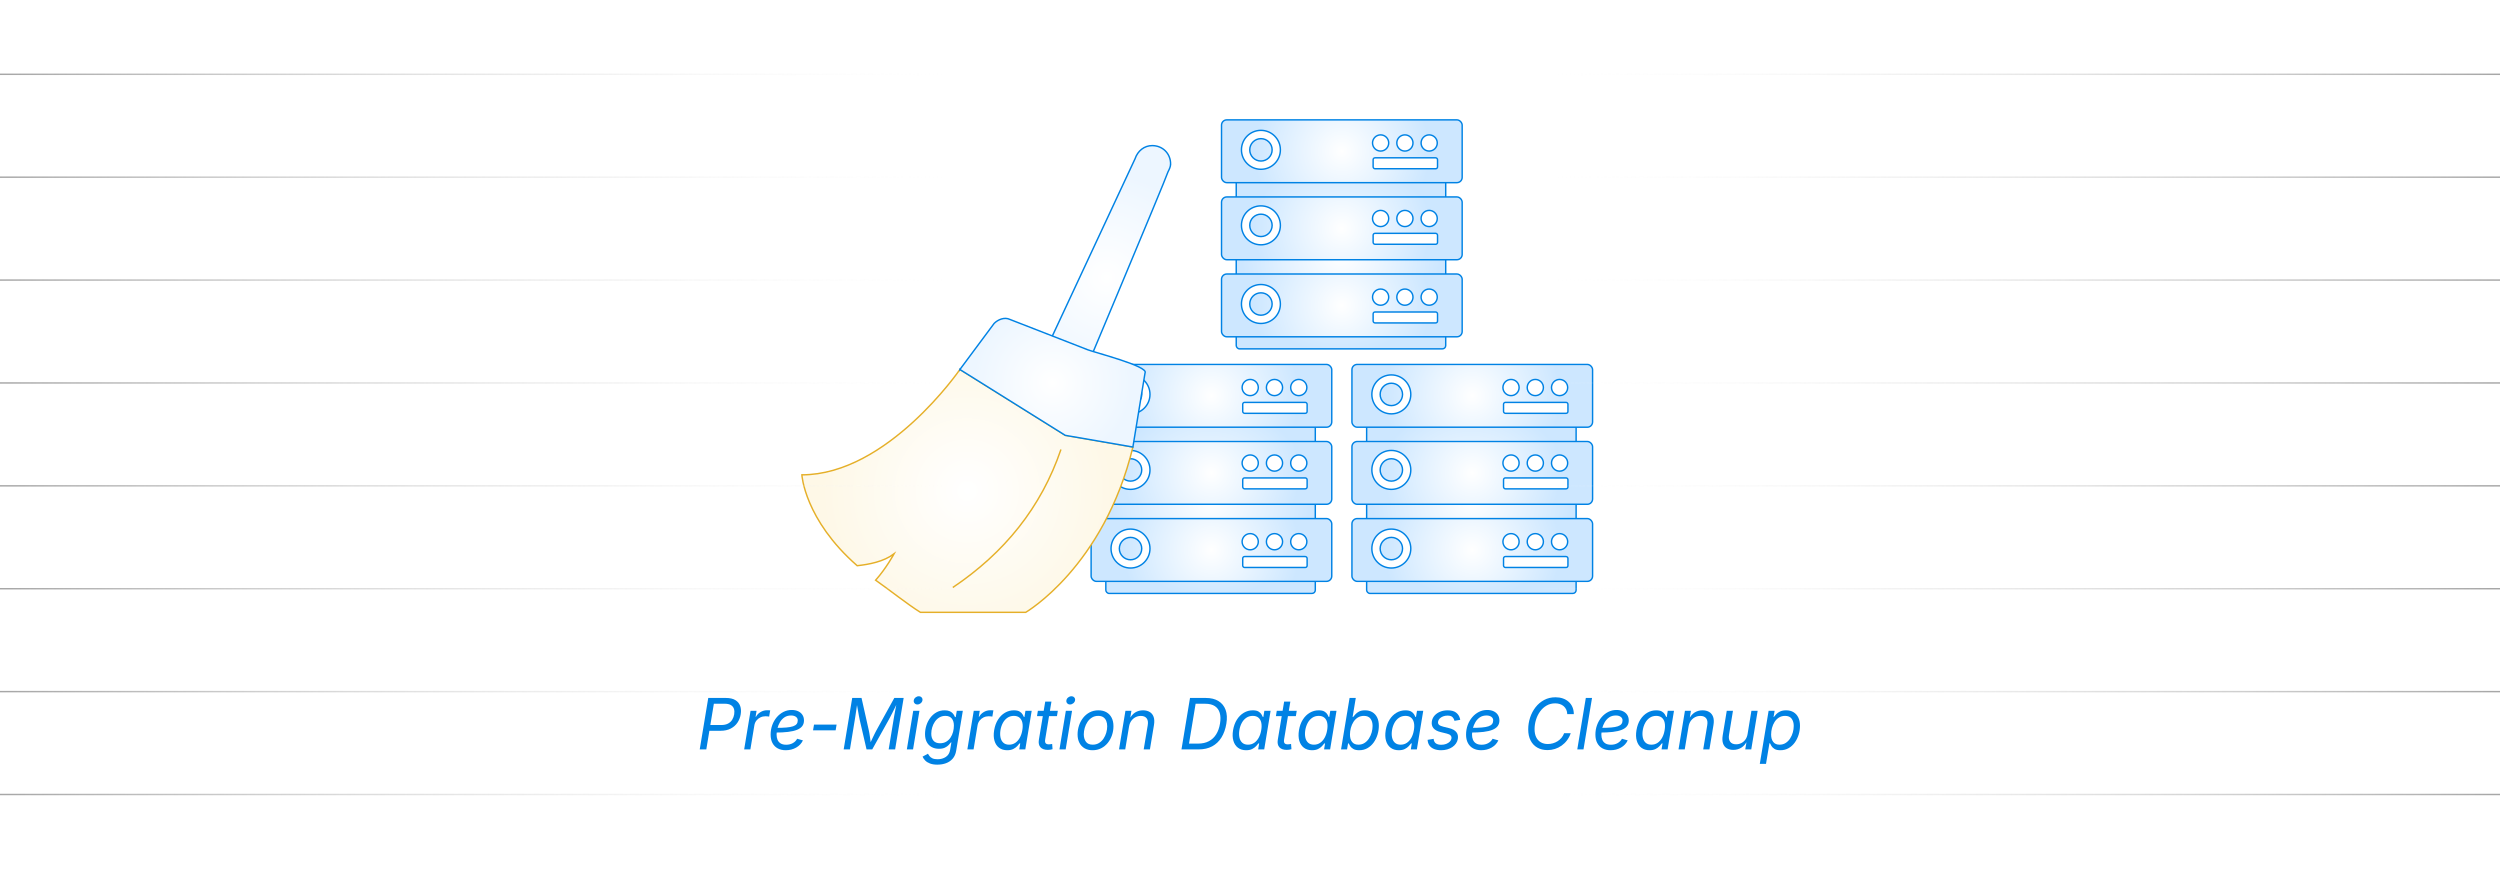 <?xml version="1.0" encoding="UTF-8"?><svg id="_06-Pre-Migration-Database-Cleanup" xmlns="http://www.w3.org/2000/svg" xmlns:xlink="http://www.w3.org/1999/xlink" viewBox="0 0 860 298.867"><defs><radialGradient id="radial-gradient" cx="416.434" cy="172.011" fx="416.434" fy="172.011" r="34.134" gradientUnits="userSpaceOnUse"><stop offset="0" stop-color="#fff"/><stop offset="1" stop-color="#cde7ff"/></radialGradient><radialGradient id="radial-gradient-2" cx="416.736" cy="136.164" fx="416.736" fy="136.164" r="30.248" xlink:href="#radial-gradient"/><radialGradient id="radial-gradient-3" cx="416.736" cy="162.677" fx="416.736" fy="162.677" r="30.248" xlink:href="#radial-gradient"/><radialGradient id="radial-gradient-4" cx="416.736" cy="189.19" fx="416.736" fy="189.19" r="30.248" xlink:href="#radial-gradient"/><radialGradient id="radial-gradient-5" cx="388.896" cy="135.67" fx="388.896" fy="135.67" r="6.698" gradientUnits="userSpaceOnUse"><stop offset="0" stop-color="#fff"/><stop offset="1" stop-color="#fff"/></radialGradient><radialGradient id="radial-gradient-6" cx="438.573" cy="140.302" fx="438.573" fy="140.302" r="7.945" xlink:href="#radial-gradient-5"/><radialGradient id="radial-gradient-7" cx="446.777" cy="133.313" fx="446.777" fy="133.313" r="2.784" xlink:href="#radial-gradient-5"/><radialGradient id="radial-gradient-8" cx="438.424" cy="133.313" fx="438.424" fy="133.313" r="2.784" xlink:href="#radial-gradient-5"/><radialGradient id="radial-gradient-9" cx="430.071" cy="133.313" fx="430.071" fy="133.313" r="2.784" xlink:href="#radial-gradient-5"/><radialGradient id="radial-gradient-10" cy="161.649" fy="161.649" xlink:href="#radial-gradient-5"/><radialGradient id="radial-gradient-11" cx="438.573" cy="166.281" fx="438.573" fy="166.281" r="7.945" xlink:href="#radial-gradient-5"/><radialGradient id="radial-gradient-12" cx="446.777" cy="159.293" fx="446.777" fy="159.293" r="2.784" xlink:href="#radial-gradient-5"/><radialGradient id="radial-gradient-13" cx="438.424" cy="159.293" fx="438.424" fy="159.293" r="2.784" xlink:href="#radial-gradient-5"/><radialGradient id="radial-gradient-14" cx="430.071" cy="159.293" fx="430.071" fy="159.293" r="2.784" xlink:href="#radial-gradient-5"/><radialGradient id="radial-gradient-15" cy="188.704" fy="188.704" r="6.698" xlink:href="#radial-gradient-5"/><radialGradient id="radial-gradient-16" cx="438.573" cy="193.336" fx="438.573" fy="193.336" r="7.945" xlink:href="#radial-gradient-5"/><radialGradient id="radial-gradient-17" cx="446.777" cy="186.348" fx="446.777" fy="186.348" r="2.784" xlink:href="#radial-gradient-5"/><radialGradient id="radial-gradient-18" cx="438.424" cy="186.348" fx="438.424" fy="186.348" r="2.784" xlink:href="#radial-gradient-5"/><radialGradient id="radial-gradient-19" cx="430.071" cy="186.348" fx="430.071" fy="186.348" r="2.784" xlink:href="#radial-gradient-5"/><radialGradient id="radial-gradient-20" cx="506.155" fx="506.155" r="34.134" xlink:href="#radial-gradient"/><radialGradient id="radial-gradient-21" cx="506.457" cy="136.164" fx="506.457" fy="136.164" r="30.248" xlink:href="#radial-gradient"/><radialGradient id="radial-gradient-22" cx="506.457" cy="162.677" fx="506.457" fy="162.677" r="30.248" xlink:href="#radial-gradient"/><radialGradient id="radial-gradient-23" cx="506.457" cy="189.19" fx="506.457" fy="189.19" r="30.248" xlink:href="#radial-gradient"/><radialGradient id="radial-gradient-24" cx="478.617" fx="478.617" r="6.698" xlink:href="#radial-gradient-5"/><radialGradient id="radial-gradient-25" cx="528.294" cy="140.302" fx="528.294" fy="140.302" r="7.945" xlink:href="#radial-gradient-5"/><radialGradient id="radial-gradient-26" cx="536.498" cy="133.313" fx="536.498" fy="133.313" r="2.784" xlink:href="#radial-gradient-5"/><radialGradient id="radial-gradient-27" cx="528.145" cy="133.313" fx="528.145" fy="133.313" r="2.784" xlink:href="#radial-gradient-5"/><radialGradient id="radial-gradient-28" cx="519.792" cy="133.313" fx="519.792" fy="133.313" r="2.784" xlink:href="#radial-gradient-5"/><radialGradient id="radial-gradient-29" cx="478.617" cy="161.649" fx="478.617" fy="161.649" r="6.698" xlink:href="#radial-gradient-5"/><radialGradient id="radial-gradient-30" cx="528.294" cy="166.281" fx="528.294" fy="166.281" r="7.945" xlink:href="#radial-gradient-5"/><radialGradient id="radial-gradient-31" cx="536.498" cy="159.293" fx="536.498" fy="159.293" r="2.784" xlink:href="#radial-gradient-5"/><radialGradient id="radial-gradient-32" cx="528.145" cy="159.293" fx="528.145" fy="159.293" r="2.784" xlink:href="#radial-gradient-5"/><radialGradient id="radial-gradient-33" cx="519.792" cy="159.293" fx="519.792" fy="159.293" r="2.784" xlink:href="#radial-gradient-5"/><radialGradient id="radial-gradient-34" cx="478.617" cy="188.704" fx="478.617" fy="188.704" r="6.698" xlink:href="#radial-gradient-5"/><radialGradient id="radial-gradient-35" cx="528.294" cy="193.336" fx="528.294" fy="193.336" r="7.945" xlink:href="#radial-gradient-5"/><radialGradient id="radial-gradient-36" cx="536.498" cy="186.348" fx="536.498" fy="186.348" r="2.784" xlink:href="#radial-gradient-5"/><radialGradient id="radial-gradient-37" cx="528.145" cy="186.348" fx="528.145" fy="186.348" r="2.784" xlink:href="#radial-gradient-5"/><radialGradient id="radial-gradient-38" cx="519.792" cy="186.348" fx="519.792" fy="186.348" r="2.784" xlink:href="#radial-gradient-5"/><radialGradient id="radial-gradient-39" cx="461.294" cy="87.881" fx="461.294" fy="87.881" r="34.134" xlink:href="#radial-gradient"/><radialGradient id="radial-gradient-40" cx="461.596" cy="52.033" fx="461.596" fy="52.033" r="30.248" xlink:href="#radial-gradient"/><radialGradient id="radial-gradient-41" cx="461.596" cy="78.546" fx="461.596" fy="78.546" r="30.248" xlink:href="#radial-gradient"/><radialGradient id="radial-gradient-42" cx="461.596" cy="105.059" fx="461.596" fy="105.059" r="30.248" xlink:href="#radial-gradient"/><radialGradient id="radial-gradient-43" cx="433.756" cy="51.539" fx="433.756" fy="51.539" r="6.698" xlink:href="#radial-gradient-5"/><radialGradient id="radial-gradient-44" cx="483.433" cy="56.171" fx="483.433" fy="56.171" r="7.945" xlink:href="#radial-gradient-5"/><radialGradient id="radial-gradient-45" cx="491.638" cy="49.183" fx="491.638" fy="49.183" r="2.784" xlink:href="#radial-gradient-5"/><radialGradient id="radial-gradient-46" cx="483.285" cy="49.183" fx="483.285" fy="49.183" r="2.784" xlink:href="#radial-gradient-5"/><radialGradient id="radial-gradient-47" cx="474.932" cy="49.183" fx="474.932" fy="49.183" r="2.784" xlink:href="#radial-gradient-5"/><radialGradient id="radial-gradient-48" cx="433.756" cy="77.518" fx="433.756" fy="77.518" r="6.698" xlink:href="#radial-gradient-5"/><radialGradient id="radial-gradient-49" cx="483.433" cy="82.15" fx="483.433" fy="82.15" r="7.945" xlink:href="#radial-gradient-5"/><radialGradient id="radial-gradient-50" cx="491.638" cy="75.162" fx="491.638" fy="75.162" r="2.784" xlink:href="#radial-gradient-5"/><radialGradient id="radial-gradient-51" cx="483.285" cy="75.162" fx="483.285" fy="75.162" r="2.784" xlink:href="#radial-gradient-5"/><radialGradient id="radial-gradient-52" cx="474.932" cy="75.162" fx="474.932" fy="75.162" r="2.784" xlink:href="#radial-gradient-5"/><radialGradient id="radial-gradient-53" cx="433.756" cy="104.574" fx="433.756" fy="104.574" r="6.698" xlink:href="#radial-gradient-5"/><radialGradient id="radial-gradient-54" cx="483.433" cy="109.206" fx="483.433" fy="109.206" r="7.945" xlink:href="#radial-gradient-5"/><radialGradient id="radial-gradient-55" cx="491.638" cy="102.217" fx="491.638" fy="102.217" r="2.784" xlink:href="#radial-gradient-5"/><radialGradient id="radial-gradient-56" cx="483.285" cy="102.217" fx="483.285" fy="102.217" r="2.784" xlink:href="#radial-gradient-5"/><radialGradient id="radial-gradient-57" cx="474.932" cy="102.217" fx="474.932" fy="102.217" r="2.784" xlink:href="#radial-gradient-5"/><filter id="drop-shadow-1" filterUnits="userSpaceOnUse"><feOffset dx="0" dy="5"/><feGaussianBlur result="blur" stdDeviation="4"/><feFlood flood-color="#333" flood-opacity=".09"/><feComposite in2="blur" operator="in"/><feComposite in="SourceGraphic"/></filter><radialGradient id="radial-gradient-58" cx="332.778" cy="163.873" fx="332.778" fy="163.873" r="49.932" gradientUnits="userSpaceOnUse"><stop offset="0" stop-color="#fff"/><stop offset="1" stop-color="#fef8e7"/></radialGradient><radialGradient id="radial-gradient-59" cx="380.718" cy="90.392" fx="380.718" fy="90.392" r="35.603" gradientUnits="userSpaceOnUse"><stop offset="0" stop-color="#fff"/><stop offset="1" stop-color="#edf6ff"/></radialGradient><radialGradient id="radial-gradient-60" cx="362.086" cy="126.652" fx="362.086" fy="126.652" r="27.44" xlink:href="#radial-gradient-59"/><linearGradient id="linear-gradient" x1="0" y1="25.561" x2="336.433" y2="25.561" gradientUnits="userSpaceOnUse"><stop offset="0" stop-color="#a6a6a6"/><stop offset="1" stop-color="#fff" stop-opacity="0"/></linearGradient><linearGradient id="linear-gradient-2" y1="60.953" y2="60.953" xlink:href="#linear-gradient"/><linearGradient id="linear-gradient-3" y1="96.345" x2="336.433" y2="96.345" xlink:href="#linear-gradient"/><linearGradient id="linear-gradient-4" y1="131.737" x2="336.433" y2="131.737" xlink:href="#linear-gradient"/><linearGradient id="linear-gradient-5" y1="167.13" x2="336.433" y2="167.13" xlink:href="#linear-gradient"/><linearGradient id="linear-gradient-6" y1="202.522" x2="336.433" y2="202.522" xlink:href="#linear-gradient"/><linearGradient id="linear-gradient-7" y1="237.914" x2="336.433" y2="237.914" xlink:href="#linear-gradient"/><linearGradient id="linear-gradient-8" y1="273.306" x2="336.433" y2="273.306" xlink:href="#linear-gradient"/><linearGradient id="linear-gradient-9" x1="250.182" x2="586.615" gradientTransform="translate(1110.182 298.867) rotate(-180)" xlink:href="#linear-gradient"/><linearGradient id="linear-gradient-10" x1="250.182" y1="60.953" x2="586.615" y2="60.953" gradientTransform="translate(1110.182 298.867) rotate(-180)" xlink:href="#linear-gradient"/><linearGradient id="linear-gradient-11" x1="250.182" y1="96.345" x2="586.615" y2="96.345" gradientTransform="translate(1110.182 298.867) rotate(-180)" xlink:href="#linear-gradient"/><linearGradient id="linear-gradient-12" x1="250.182" y1="131.737" x2="586.615" y2="131.737" gradientTransform="translate(1110.182 298.867) rotate(-180)" xlink:href="#linear-gradient"/><linearGradient id="linear-gradient-13" x1="250.182" y1="167.13" x2="586.615" y2="167.13" gradientTransform="translate(1110.182 298.867) rotate(-180)" xlink:href="#linear-gradient"/><linearGradient id="linear-gradient-14" x1="250.182" y1="202.522" x2="586.615" y2="202.522" gradientTransform="translate(1110.182 298.867) rotate(-180)" xlink:href="#linear-gradient"/><linearGradient id="linear-gradient-15" x1="250.182" y1="237.914" x2="586.615" y2="237.914" gradientTransform="translate(1110.182 298.867) rotate(-180)" xlink:href="#linear-gradient"/><linearGradient id="linear-gradient-16" x1="250.182" y1="273.306" x2="586.615" y2="273.306" gradientTransform="translate(1110.182 298.867) rotate(-180)" xlink:href="#linear-gradient"/></defs><path d="M240.707,257.794l2.934-17.698h6.058c1.37,0,2.459.248,3.267.743.808.495,1.36,1.166,1.657,2.013s.358,1.797.184,2.851c-.166,1.053-.537,2.009-1.11,2.869-.574.859-1.348,1.544-2.322,2.055s-2.15.766-3.528.766h-4.288l.333-1.983h4.169c.958,0,1.748-.165,2.37-.493.622-.328,1.105-.774,1.449-1.336.344-.562.572-1.184.683-1.865.111-.688.083-1.306-.083-1.853-.166-.546-.509-.98-1.027-1.301s-1.253-.481-2.203-.481h-3.682l-2.602,15.714h-2.257Z" fill="#0082e4" stroke-width="0"/><path d="M255.994,257.794l2.197-13.279h2.067l-.333,2.043h.143c.349-.673.873-1.213,1.574-1.622.701-.408,1.447-.612,2.239-.612.158,0,.344.004.558.012s.384.016.511.023l-.356,2.15c-.095-.016-.264-.04-.505-.071-.242-.031-.493-.047-.754-.047-.634,0-1.224.133-1.77.398s-1.0.629-1.36,1.093-.592.996-.695,1.598l-1.378,8.314h-2.138Z" fill="#0082e4" stroke-width="0"/><path d="M270.331,258.079c-1.093,0-2.029-.214-2.809-.642s-1.38-1.041-1.799-1.841c-.42-.8-.629-1.758-.629-2.875,0-1.164.186-2.259.558-3.284.372-1.025.891-1.928,1.556-2.708.665-.78,1.435-1.392,2.31-1.835s1.815-.665,2.821-.665c.855,0,1.599.148,2.233.445.633.297,1.124.717,1.473,1.259.349.542.523,1.182.523,1.918,0,.745-.192,1.38-.576,1.906-.384.527-.98.957-1.788,1.289s-1.843.576-3.106.73c-1.263.154-2.77.231-4.52.231l.285-1.615c1.449,0,2.661-.042,3.635-.125.974-.083,1.748-.224,2.322-.421.574-.198.986-.463,1.235-.796.249-.333.374-.748.374-1.247,0-.507-.212-.913-.636-1.218-.423-.305-.979-.457-1.668-.457-.895,0-1.657.216-2.287.647s-1.143.986-1.538,1.663c-.396.677-.687,1.394-.873,2.15-.187.756-.279,1.463-.279,2.12,0,.649.107,1.238.321,1.764.214.527.564.944,1.051,1.253.487.309,1.134.463,1.942.463.847,0,1.602-.184,2.263-.552s1.162-.869,1.502-1.502l1.984.558c-.491,1.045-1.265,1.871-2.322,2.477s-2.243.909-3.558.909Z" fill="#0082e4" stroke-width="0"/><path d="M287.791,249.254l-.333,1.972h-7.768l.333-1.972h7.768Z" fill="#0082e4" stroke-width="0"/><path d="M290.226,257.794l2.934-17.698h3.207l2.506,11.166c.063.269.128.604.196,1.003.067.4.135.83.202,1.289.067.459.13.915.19,1.366.059.451.109.863.148,1.235h-.499c.182-.396.38-.823.594-1.283.213-.459.429-.917.647-1.372.218-.455.424-.877.618-1.265.194-.388.362-.712.505-.974l6.165-11.166h3.219l-2.934,17.698h-2.221l1.663-10.108c.063-.396.138-.839.226-1.331.087-.491.18-.998.279-1.521.099-.522.198-1.039.297-1.55.099-.511.188-.988.267-1.432h.19c-.261.555-.533,1.117-.813,1.687-.281.57-.554,1.116-.819,1.639-.266.522-.511 1-.737,1.431-.226.432-.417.79-.576,1.075l-5.63,10.108h-1.96l-2.34-10.108c-.079-.364-.176-.854-.291-1.467-.115-.613-.238-1.3-.368-2.061-.131-.76-.267-1.528-.41-2.305h.226c-.063.476-.133.974-.208,1.497-.075.522-.152,1.043-.231,1.562-.08.519-.154,1.016-.226,1.491s-.139.903-.202,1.283l-1.663,10.108h-2.15Z" fill="#0082e4" stroke-width="0"/><path d="M311.951,257.794l2.197-13.279h2.138l-2.198,13.279h-2.138ZM315.585,242.341c-.404,0-.729-.139-.974-.416-.246-.277-.337-.609-.273-.998.063-.396.265-.73.606-1.003.34-.273.712-.41,1.116-.41.412,0,.741.137.986.41.246.273.336.607.273,1.003-.063.388-.266.721-.606.998-.34.277-.717.416-1.128.416Z" fill="#0082e4" stroke-width="0"/><path d="M322.487,263.044c-1.021,0-1.877-.133-2.566-.398s-1.239-.61-1.651-1.033c-.412-.424-.713-.869-.903-1.336l1.841-.998c.134.237.312.505.534.802s.55.554.986.772,1.038.327,1.806.327c1.093,0,2.039-.267,2.839-.802s1.291-1.344,1.473-2.429l.439-2.589-.19.047c-.198.262-.459.562-.784.903-.325.341-.752.638-1.283.891-.53.253-1.211.38-2.043.38-.942,0-1.771-.196-2.488-.588s-1.277-.964-1.681-1.716-.606-1.667-.606-2.744c0-1.014.155-2.005.463-2.976.309-.97.756-1.847,1.342-2.631.586-.784,1.294-1.41,2.126-1.877s1.77-.701,2.815-.701c.657,0,1.2.087,1.627.261.428.174.77.392,1.027.653s.456.522.594.784c.138.261.247.479.327.653l.249-.06.356-2.126h2.079l-2.28,13.695c-.19,1.141-.594,2.065-1.212,2.774-.618.708-1.38,1.229-2.286,1.562-.907.333-1.891.499-2.952.499ZM323.377,255.68c.815,0,1.522-.178,2.12-.535.598-.356,1.093-.829,1.485-1.419.392-.59.683-1.243.873-1.959.19-.717.285-1.439.285-2.168,0-1.014-.242-1.823-.725-2.429-.483-.605-1.22-.909-2.209-.909-.768,0-1.453.178-2.055.535-.602.356-1.111.833-1.526,1.431-.416.598-.73,1.261-.944,1.99s-.321,1.461-.321,2.197c0,.99.25,1.782.749,2.376.499.594,1.255.891,2.269.891Z" fill="#0082e4" stroke-width="0"/><path d="M332.773,257.794l2.197-13.279h2.067l-.333,2.043h.143c.349-.673.873-1.213,1.574-1.622.701-.408,1.447-.612,2.239-.612.158,0,.344.004.558.012s.384.016.511.023l-.356,2.15c-.095-.016-.264-.04-.505-.071-.242-.031-.493-.047-.754-.047-.634,0-1.224.133-1.77.398s-1.0.629-1.36,1.093-.592.996-.695,1.598l-1.378,8.314h-2.138Z" fill="#0082e4" stroke-width="0"/><path d="M346.468,258.079c-1.101,0-2.027-.283-2.779-.849-.752-.566-1.281-1.366-1.586-2.399-.305-1.034-.343-2.251-.113-3.653.237-1.409.681-2.623,1.33-3.641.649-1.017,1.445-1.803,2.388-2.357s1.964-.832,3.064-.832c.855,0,1.512.141,1.972.422.459.281.794.602,1.004.962.209.36.37.663.481.909h.178l.344-2.126h2.15l-2.197,13.279h-2.079l.333-2.055h-.25c-.198.261-.467.576-.808.944-.34.368-.788.693-1.342.974-.554.281-1.251.422-2.09.422ZM347.133,256.167c.808,0,1.522-.214,2.144-.641.622-.428,1.138-1.018,1.55-1.77.412-.752.697-1.619.855-2.601.166-.982.168-1.839.006-2.572s-.487-1.302-.974-1.71c-.487-.408-1.134-.612-1.942-.612-.847,0-1.59.22-2.227.66-.638.439-1.156,1.027-1.556,1.764s-.675,1.56-.825,2.471c-.151.926-.147,1.77.012,2.53.158.76.483,1.364.974,1.812.491.447,1.152.671,1.983.671Z" fill="#0082e4" stroke-width="0"/><path d="M363.893,244.515l-.297,1.829h-6.865l.297-1.829h6.865ZM359.558,241.355h2.138l-2.15,12.994c-.103.61-.052,1.047.154,1.312.206.266.582.398,1.128.398.135,0,.309-.016.523-.047.213-.032.412-.063.594-.095l.13,1.806c-.213.071-.463.128-.748.172-.285.043-.574.065-.867.065-1.164,0-2.013-.305-2.548-.915-.535-.609-.715-1.453-.541-2.53l2.186-13.161Z" fill="#0082e4" stroke-width="0"/><path d="M364.452,257.794l2.197-13.279h2.138l-2.198,13.279h-2.138ZM368.086,242.341c-.404,0-.729-.139-.974-.416-.246-.277-.337-.609-.273-.998.063-.396.265-.73.606-1.003.34-.273.712-.41,1.116-.41.412,0,.741.137.986.41.246.273.336.607.273,1.003-.063.388-.266.721-.606.998-.34.277-.717.416-1.128.416Z" fill="#0082e4" stroke-width="0"/><path d="M375.842,258.079c-1.069,0-1.988-.224-2.756-.671s-1.36-1.079-1.775-1.895c-.416-.815-.624-1.77-.624-2.862,0-1.053.164-2.075.493-3.064s.804-1.879,1.425-2.667c.622-.788,1.374-1.414,2.257-1.877s1.879-.695,2.987-.695c1.069,0,1.992.222,2.768.665.776.444,1.372,1.073,1.788,1.889.416.816.624,1.778.624,2.886,0,1.069-.166,2.099-.499,3.088s-.814,1.877-1.443,2.661c-.629.784-1.386,1.404-2.269,1.859-.883.455-1.875.683-2.976.683ZM375.89,256.167c.816,0,1.534-.19,2.156-.57.622-.38,1.142-.881,1.562-1.503.42-.621.737-1.304.951-2.049.213-.744.32-1.48.32-2.209,0-.673-.107-1.279-.32-1.817-.214-.539-.546-.966-.998-1.283-.451-.316-1.042-.475-1.77-.475-.808,0-1.521.19-2.138.57-.618.38-1.136.883-1.556,1.508-.42.626-.736,1.313-.95,2.061-.214.749-.321,1.491-.321,2.227,0,.998.242,1.837.725,2.518.483.681,1.263,1.021,2.34,1.021Z" fill="#0082e4" stroke-width="0"/><path d="M388.397,249.908l-1.318,7.887h-2.138l2.209-13.279h2.055l-.522,3.219-.309-.071c.594-1.204,1.295-2.057,2.103-2.56s1.707-.754,2.696-.754c.918,0,1.694.19,2.328.57.633.38,1.083.946,1.348,1.698.265.752.303,1.691.113,2.815l-1.39,8.362h-2.138l1.39-8.327c.174-1.037.048-1.829-.38-2.375s-1.089-.819-1.983-.819c-.649,0-1.259.145-1.83.434-.57.289-1.053.705-1.449,1.247-.396.542-.658,1.194-.784,1.954Z" fill="#0082e4" stroke-width="0"/><path d="M411.619,240.096l-2.934,17.698h-2.257l2.934-17.698h2.257ZM412.343,257.794h-4.668l.32-1.996h4.134c1.449,0,2.694-.277,3.735-.832,1.042-.554,1.881-1.348,2.518-2.381.638-1.033,1.071-2.259,1.301-3.676.238-1.425.208-2.646-.089-3.664s-.859-1.798-1.687-2.34c-.827-.542-1.922-.813-3.284-.813h-4.442l.333-1.996h4.312c1.726,0,3.167.354,4.324,1.063,1.156.709,1.976,1.723,2.458,3.041s.57,2.896.261,4.733c-.309,1.861-.873,3.451-1.692,4.769-.82,1.318-1.885,2.33-3.195,3.035-1.311.705-2.856,1.057-4.638,1.057Z" fill="#0082e4" stroke-width="0"/><path d="M428.652,258.079c-1.101,0-2.027-.283-2.779-.849-.752-.566-1.281-1.366-1.586-2.399-.305-1.034-.343-2.251-.113-3.653.237-1.409.681-2.623,1.33-3.641.649-1.017,1.445-1.803,2.388-2.357s1.964-.832,3.064-.832c.855,0,1.512.141,1.972.422.459.281.794.602,1.004.962s.37.663.48.909h.179l.345-2.126h2.149l-2.197,13.279h-2.079l.333-2.055h-.25c-.197.261-.467.576-.808.944-.34.368-.788.693-1.342.974-.554.281-1.251.422-2.09.422ZM429.317,256.167c.808,0,1.522-.214,2.144-.641.621-.428,1.138-1.018,1.55-1.77.412-.752.696-1.619.855-2.601.166-.982.168-1.839.006-2.572s-.487-1.302-.975-1.71c-.486-.408-1.134-.612-1.941-.612-.847,0-1.59.22-2.227.66-.638.439-1.156,1.027-1.556,1.764s-.675,1.56-.825,2.471c-.151.926-.147,1.77.012,2.53.158.76.483,1.364.974,1.812.491.447,1.152.671,1.983.671Z" fill="#0082e4" stroke-width="0"/><path d="M446.077,244.515l-.297,1.829h-6.866l.297-1.829h6.866ZM441.741,241.355h2.138l-2.149,12.994c-.103.61-.052,1.047.154,1.312.206.266.582.398,1.129.398.134,0,.309-.016.522-.047s.411-.063.594-.095l.131,1.806c-.214.071-.464.128-.749.172-.284.043-.574.065-.866.065-1.164,0-2.014-.305-2.548-.915-.535-.609-.715-1.453-.541-2.53l2.186-13.161Z" fill="#0082e4" stroke-width="0"/><path d="M451.326,258.079c-1.101,0-2.026-.283-2.779-.849-.752-.566-1.28-1.366-1.585-2.399-.306-1.034-.343-2.251-.113-3.653.237-1.409.681-2.623,1.33-3.641.649-1.017,1.445-1.803,2.388-2.357s1.964-.832,3.064-.832c.855,0,1.513.141,1.972.422.459.281.794.602,1.004.962s.37.663.48.909h.179l.345-2.126h2.149l-2.197,13.279h-2.079l.333-2.055h-.249c-.198.261-.468.576-.808.944-.341.368-.788.693-1.343.974-.555.281-1.251.422-2.091.422ZM451.992,256.167c.808,0,1.521-.214,2.144-.641.621-.428,1.139-1.018,1.55-1.77.412-.752.697-1.619.855-2.601.166-.982.168-1.839.006-2.572s-.487-1.302-.974-1.71c-.487-.408-1.135-.612-1.942-.612-.848,0-1.59.22-2.228.66-.637.439-1.156,1.027-1.556,1.764s-.675,1.56-.825,2.471c-.15.926-.146,1.77.012,2.53s.482,1.364.974,1.812,1.152.671,1.984.671Z" fill="#0082e4" stroke-width="0"/><path d="M467.575,258.079c-.854,0-1.524-.141-2.007-.422-.483-.281-.844-.605-1.081-.974-.237-.369-.416-.683-.534-.944h-.214l-.356,2.055h-2.066l2.934-17.698h2.138l-1.093,6.545h.179c.205-.253.467-.56.783-.92.317-.36.738-.679,1.266-.957.526-.277,1.205-.416,2.037-.416.974,0,1.817.214,2.529.642.713.427,1.264,1.037,1.651,1.829s.582,1.738.582,2.839c0,1.029-.152,2.045-.457,3.046-.305,1.002-.747,1.907-1.324,2.714-.578.808-1.285,1.453-2.12,1.936-.836.483-1.784.725-2.846.725ZM467.291,256.167c.791,0,1.49-.194,2.096-.582.606-.388,1.117-.9,1.532-1.538.416-.637.729-1.334.938-2.09s.315-1.502.315-2.239c0-1.013-.24-1.843-.719-2.488-.479-.646-1.229-.968-2.251-.968-.8,0-1.501.188-2.103.564s-1.103.877-1.503,1.502c-.399.625-.7,1.318-.902,2.079s-.303,1.524-.303,2.292c0,1.053.241,1.895.725,2.524.482.63,1.207.944,2.174.944Z" fill="#0082e4" stroke-width="0"/><path d="M481.163,258.079c-1.101,0-2.026-.283-2.779-.849-.752-.566-1.28-1.366-1.585-2.399-.306-1.034-.343-2.251-.113-3.653.237-1.409.681-2.623,1.33-3.641.649-1.017,1.445-1.803,2.388-2.357s1.964-.832,3.064-.832c.855,0,1.513.141,1.972.422.459.281.794.602,1.004.962s.37.663.48.909h.179l.345-2.126h2.149l-2.197,13.279h-2.079l.333-2.055h-.249c-.198.261-.468.576-.808.944-.341.368-.788.693-1.343.974-.555.281-1.251.422-2.091.422ZM481.829,256.167c.808,0,1.521-.214,2.144-.641.621-.428,1.139-1.018,1.55-1.77.412-.752.697-1.619.855-2.601.166-.982.168-1.839.006-2.572s-.487-1.302-.974-1.71c-.487-.408-1.135-.612-1.942-.612-.848,0-1.59.22-2.228.66-.637.439-1.156,1.027-1.556,1.764s-.675,1.56-.825,2.471c-.15.926-.146,1.77.012,2.53s.482,1.364.974,1.812,1.152.671,1.984.671Z" fill="#0082e4" stroke-width="0"/><path d="M495.738,258.079c-.888,0-1.661-.127-2.322-.38-.661-.253-1.188-.622-1.58-1.104s-.628-1.073-.707-1.77c-.008-.055-.014-.108-.018-.16-.004-.051-.006-.105-.006-.16l2.066-.345c.063.729.321,1.251.772,1.568.451.317,1.061.475,1.829.475.642,0,1.216-.099,1.723-.297.506-.198.918-.459,1.235-.784.316-.325.506-.681.569-1.069.063-.419-.031-.77-.284-1.051-.254-.281-.693-.497-1.319-.647l-2.126-.523c-1.156-.285-1.985-.74-2.488-1.366s-.675-1.421-.517-2.388c.127-.736.443-1.385.95-1.948.507-.562,1.146-1,1.918-1.312.772-.313,1.617-.469,2.536-.469,1.275,0,2.247.259,2.916.778.669.519,1.11,1.182,1.324,1.99.024.079.046.16.065.244.02.083.034.168.042.255l-1.96.356c-.104-.475-.327-.895-.671-1.259-.345-.364-.929-.546-1.752-.546-.547,0-1.054.091-1.521.273-.468.183-.854.428-1.158.737-.305.309-.489.661-.553,1.057-.079.459.028.823.321,1.093.293.269.812.495,1.556.677l1.924.475c1.156.285,1.984.741,2.483,1.366.498.625.669,1.409.511,2.352-.096.562-.306,1.081-.63,1.556-.325.475-.742.887-1.253,1.235s-1.095.618-1.752.808-1.366.285-2.126.285Z" fill="#0082e4" stroke-width="0"/><path d="M509.563,258.079c-1.093,0-2.029-.214-2.809-.642-.78-.428-1.38-1.041-1.8-1.841s-.63-1.758-.63-2.875c0-1.164.187-2.259.559-3.284s.891-1.928,1.556-2.708c.665-.78,1.436-1.392,2.311-1.835s1.815-.665,2.821-.665c.854,0,1.6.148,2.232.445.634.297,1.125.717,1.474,1.259.348.542.522,1.182.522,1.918,0,.745-.192,1.38-.576,1.906-.385.527-.98.957-1.788,1.289s-1.843.576-3.105.73c-1.264.154-2.77.231-4.52.231l.285-1.615c1.448,0,2.66-.042,3.634-.125.975-.083,1.748-.224,2.322-.421s.986-.463,1.235-.796c.25-.333.374-.748.374-1.247,0-.507-.212-.913-.635-1.218-.424-.305-.98-.457-1.669-.457-.896,0-1.657.216-2.287.647-.629.432-1.142.986-1.538,1.663-.396.677-.687,1.394-.873,2.15-.186.756-.278,1.463-.278,2.12,0,.649.106,1.238.32,1.764.214.527.564.944,1.051,1.253.487.309,1.135.463,1.942.463.848,0,1.602-.184,2.263-.552s1.162-.869,1.503-1.502l1.983.558c-.491,1.045-1.265,1.871-2.322,2.477-1.057.606-2.243.909-3.558.909Z" fill="#0082e4" stroke-width="0"/><path d="M532.346,258.032c-1.339,0-2.507-.285-3.504-.855-.998-.57-1.771-1.388-2.316-2.453-.547-1.065-.819-2.338-.819-3.819,0-1.394.218-2.75.653-4.068.435-1.318,1.061-2.502,1.876-3.551s1.802-1.883,2.958-2.5,2.455-.926,3.896-.926c.911,0,1.748.13,2.513.392.764.262,1.429.642,1.995,1.141.566.499,1.006,1.106,1.318,1.823.313.717.474,1.534.481,2.453h-2.257c-.023-.602-.145-1.132-.362-1.592-.218-.459-.513-.847-.885-1.164-.372-.317-.804-.557-1.295-.719s-1.021-.244-1.592-.244c-1.108,0-2.103.253-2.981.76s-1.625,1.188-2.238,2.043c-.614.855-1.083,1.812-1.408,2.869-.324,1.057-.486,2.132-.486,3.225,0,1.109.193,2.043.582,2.803.388.76.922,1.333,1.604,1.716.681.384,1.465.576,2.352.576.602,0,1.189-.081,1.764-.244.574-.162,1.112-.401,1.615-.718s.948-.705,1.337-1.164c.388-.459.692-.99.914-1.592h2.269c-.309.903-.729,1.71-1.259,2.423-.53.712-1.15,1.322-1.858,1.829-.709.507-1.476.893-2.299,1.158-.823.265-1.679.398-2.565.398Z" fill="#0082e4" stroke-width="0"/><path d="M547.656,240.096l-2.934,17.698h-2.138l2.934-17.698h2.138Z" fill="#0082e4" stroke-width="0"/><path d="M554.059,258.079c-1.093,0-2.029-.214-2.809-.642-.78-.428-1.38-1.041-1.8-1.841s-.63-1.758-.63-2.875c0-1.164.187-2.259.559-3.284s.891-1.928,1.556-2.708c.665-.78,1.436-1.392,2.311-1.835s1.815-.665,2.821-.665c.854,0,1.6.148,2.232.445.634.297,1.125.717,1.474,1.259.348.542.522,1.182.522,1.918,0,.745-.192,1.38-.576,1.906-.385.527-.98.957-1.788,1.289s-1.843.576-3.105.73c-1.264.154-2.77.231-4.52.231l.285-1.615c1.448,0,2.66-.042,3.634-.125.975-.083,1.748-.224,2.322-.421s.986-.463,1.235-.796c.25-.333.374-.748.374-1.247,0-.507-.212-.913-.635-1.218-.424-.305-.98-.457-1.669-.457-.896,0-1.657.216-2.287.647-.629.432-1.142.986-1.538,1.663-.396.677-.687,1.394-.873,2.15-.186.756-.278,1.463-.278,2.12,0,.649.106,1.238.32,1.764.214.527.564.944,1.051,1.253.487.309,1.135.463,1.942.463.848,0,1.602-.184,2.263-.552s1.162-.869,1.503-1.502l1.983.558c-.491,1.045-1.265,1.871-2.322,2.477-1.057.606-2.243.909-3.558.909Z" fill="#0082e4" stroke-width="0"/><path d="M567.421,258.079c-1.101,0-2.026-.283-2.779-.849-.752-.566-1.28-1.366-1.585-2.399-.306-1.034-.343-2.251-.113-3.653.237-1.409.681-2.623,1.33-3.641.649-1.017,1.445-1.803,2.388-2.357s1.964-.832,3.064-.832c.855,0,1.513.141,1.972.422.459.281.794.602,1.004.962s.37.663.48.909h.179l.345-2.126h2.149l-2.197,13.279h-2.079l.333-2.055h-.249c-.198.261-.468.576-.808.944-.341.368-.788.693-1.343.974-.555.281-1.251.422-2.091.422ZM568.087,256.167c.808,0,1.521-.214,2.144-.641.621-.428,1.139-1.018,1.55-1.77.412-.752.697-1.619.855-2.601.166-.982.168-1.839.006-2.572s-.487-1.302-.974-1.71c-.487-.408-1.135-.612-1.942-.612-.848,0-1.59.22-2.228.66-.637.439-1.156,1.027-1.556,1.764s-.675,1.56-.825,2.471c-.15.926-.146,1.77.012,2.53s.482,1.364.974,1.812,1.152.671,1.984.671Z" fill="#0082e4" stroke-width="0"/><path d="M580.867,249.908l-1.318,7.887h-2.138l2.209-13.279h2.055l-.522,3.219-.309-.071c.594-1.204,1.294-2.057,2.103-2.56.808-.503,1.706-.754,2.696-.754.918,0,1.694.19,2.328.57.633.38,1.082.946,1.348,1.698.266.752.303,1.691.113,2.815l-1.391,8.362h-2.138l1.39-8.327c.174-1.037.048-1.829-.38-2.375s-1.089-.819-1.983-.819c-.649,0-1.26.145-1.829.434-.57.289-1.054.705-1.449,1.247-.396.542-.657,1.194-.784,1.954Z" fill="#0082e4" stroke-width="0"/><path d="M596.284,257.961c-.887,0-1.637-.182-2.251-.546-.613-.364-1.049-.919-1.307-1.663-.257-.744-.295-1.679-.112-2.803l1.39-8.433h2.138l-1.354,8.255c-.167,1.014-.034,1.812.397,2.394s1.114.873,2.049.873c.626,0,1.214-.137,1.764-.41.551-.273,1.02-.675,1.408-1.206.388-.53.646-1.18.771-1.948l1.307-7.958h2.15l-2.197,13.279h-2.067l.535-3.219h.285c-.61,1.243-1.335,2.118-2.174,2.625-.84.507-1.75.76-2.732.76Z" fill="#0082e4" stroke-width="0"/><path d="M605.371,262.759l3.029-18.244h2.066l-.356,2.126h.107c.189-.269.453-.584.79-.944.336-.36.781-.675,1.336-.944.555-.269,1.251-.404,2.091-.404.974,0,1.817.214,2.529.642.713.427,1.264,1.037,1.651,1.829s.582,1.738.582,2.839c0,1.029-.152,2.045-.457,3.046-.305,1.002-.747,1.907-1.324,2.714-.578.808-1.285,1.453-2.12,1.936-.836.483-1.784.725-2.846.725-.862,0-1.534-.148-2.013-.445-.479-.297-.832-.636-1.058-1.016-.226-.38-.39-.693-.492-.938h-.202l-1.176,7.079h-2.139ZM612.166,256.167c.791,0,1.49-.194,2.096-.582.606-.388,1.117-.9,1.532-1.538.416-.637.729-1.334.938-2.09s.315-1.502.315-2.239c0-1.013-.24-1.843-.719-2.488-.479-.646-1.229-.968-2.251-.968-.8,0-1.501.188-2.103.564s-1.103.877-1.503,1.502c-.399.625-.7,1.318-.902,2.079s-.303,1.524-.303,2.292c0,1.053.241,1.895.725,2.524.482.63,1.207.944,2.174.944Z" fill="#0082e4" stroke-width="0"/><g id="HOSTING"><rect x="380.405" y="139.883" width="72.059" height="64.256" rx="1.13" ry="1.13" fill="url(#radial-gradient)" stroke="#0082e4" stroke-miterlimit="10" stroke-width=".5"/><rect x="375.345" y="125.364" width="82.782" height="21.599" rx="1.814" ry="1.814" fill="url(#radial-gradient-2)" stroke="#0082e4" stroke-miterlimit="10" stroke-width=".5"/><rect x="375.345" y="151.878" width="82.782" height="21.599" rx="1.814" ry="1.814" fill="url(#radial-gradient-3)" stroke="#0082e4" stroke-miterlimit="10" stroke-width=".5"/><rect x="375.345" y="178.391" width="82.782" height="21.599" rx="1.814" ry="1.814" fill="url(#radial-gradient-4)" stroke="#0082e4" stroke-miterlimit="10" stroke-width=".5"/></g><path d="M388.903,128.971c-3.708,0-6.706,2.998-6.706,6.705,0,3.694,2.998,6.691,6.706,6.691,3.694,0,6.691-2.998,6.691-6.691,0-3.708-2.998-6.705-6.691-6.705ZM388.903,139.527c-2.131,0-3.85-1.733-3.85-3.85,0-2.131,1.719-3.85,3.85-3.85s3.85,1.719,3.85,3.85c0,2.117-1.719,3.85-3.85,3.85Z" fill="url(#radial-gradient-5)" stroke="#0082e4" stroke-miterlimit="10" stroke-width=".5"/><rect x="427.496" y="138.421" width="22.154" height="3.761" rx=".638" ry=".638" fill="url(#radial-gradient-6)" stroke="#0082e4" stroke-miterlimit="10" stroke-width=".5"/><circle cx="446.777" cy="133.313" r="2.784" fill="url(#radial-gradient-7)" stroke="#0082e4" stroke-miterlimit="10" stroke-width=".5"/><circle cx="438.424" cy="133.313" r="2.784" fill="url(#radial-gradient-8)" stroke="#0082e4" stroke-miterlimit="10" stroke-width=".5"/><circle cx="430.071" cy="133.313" r="2.784" fill="url(#radial-gradient-9)" stroke="#0082e4" stroke-miterlimit="10" stroke-width=".5"/><path d="M388.903,154.951c-3.708,0-6.706,2.998-6.706,6.705,0,3.694,2.998,6.691,6.706,6.691,3.694,0,6.691-2.998,6.691-6.691,0-3.708-2.998-6.705-6.691-6.705ZM388.903,165.506c-2.131,0-3.85-1.733-3.85-3.85,0-2.131,1.719-3.85,3.85-3.85s3.85,1.719,3.85,3.85c0,2.117-1.719,3.85-3.85,3.85Z" fill="url(#radial-gradient-10)" stroke="#0082e4" stroke-miterlimit="10" stroke-width=".5"/><rect x="427.496" y="164.401" width="22.154" height="3.761" rx=".638" ry=".638" fill="url(#radial-gradient-11)" stroke="#0082e4" stroke-miterlimit="10" stroke-width=".5"/><circle cx="446.777" cy="159.293" r="2.784" fill="url(#radial-gradient-12)" stroke="#0082e4" stroke-miterlimit="10" stroke-width=".5"/><circle cx="438.424" cy="159.293" r="2.784" fill="url(#radial-gradient-13)" stroke="#0082e4" stroke-miterlimit="10" stroke-width=".5"/><circle cx="430.071" cy="159.293" r="2.784" fill="url(#radial-gradient-14)" stroke="#0082e4" stroke-miterlimit="10" stroke-width=".5"/><path d="M388.903,182.006c-3.708,0-6.706,2.998-6.706,6.705,0,3.694,2.998,6.691,6.706,6.691,3.694,0,6.691-2.998,6.691-6.691,0-3.708-2.998-6.705-6.691-6.705ZM388.903,192.561c-2.131,0-3.85-1.733-3.85-3.85,0-2.131,1.719-3.85,3.85-3.85s3.85,1.719,3.85,3.85c0,2.117-1.719,3.85-3.85,3.85Z" fill="url(#radial-gradient-15)" stroke="#0082e4" stroke-miterlimit="10" stroke-width=".5"/><rect x="427.496" y="191.456" width="22.154" height="3.761" rx=".638" ry=".638" fill="url(#radial-gradient-16)" stroke="#0082e4" stroke-miterlimit="10" stroke-width=".5"/><circle cx="446.777" cy="186.348" r="2.784" fill="url(#radial-gradient-17)" stroke="#0082e4" stroke-miterlimit="10" stroke-width=".5"/><circle cx="438.424" cy="186.348" r="2.784" fill="url(#radial-gradient-18)" stroke="#0082e4" stroke-miterlimit="10" stroke-width=".5"/><circle cx="430.071" cy="186.348" r="2.784" fill="url(#radial-gradient-19)" stroke="#0082e4" stroke-miterlimit="10" stroke-width=".5"/><g id="HOSTING-2"><rect x="470.125" y="139.883" width="72.059" height="64.256" rx="1.13" ry="1.13" fill="url(#radial-gradient-20)" stroke="#0082e4" stroke-miterlimit="10" stroke-width=".5"/><rect x="465.066" y="125.364" width="82.782" height="21.599" rx="1.814" ry="1.814" fill="url(#radial-gradient-21)" stroke="#0082e4" stroke-miterlimit="10" stroke-width=".5"/><rect x="465.066" y="151.878" width="82.782" height="21.599" rx="1.814" ry="1.814" fill="url(#radial-gradient-22)" stroke="#0082e4" stroke-miterlimit="10" stroke-width=".5"/><rect x="465.066" y="178.391" width="82.782" height="21.599" rx="1.814" ry="1.814" fill="url(#radial-gradient-23)" stroke="#0082e4" stroke-miterlimit="10" stroke-width=".5"/></g><path d="M478.624,128.971c-3.708,0-6.706,2.998-6.706,6.705,0,3.694,2.998,6.691,6.706,6.691,3.694,0,6.691-2.998,6.691-6.691,0-3.708-2.998-6.705-6.691-6.705ZM478.624,139.527c-2.131,0-3.85-1.733-3.85-3.85,0-2.131,1.719-3.85,3.85-3.85s3.85,1.719,3.85,3.85c0,2.117-1.719,3.85-3.85,3.85Z" fill="url(#radial-gradient-24)" stroke="#0082e4" stroke-miterlimit="10" stroke-width=".5"/><rect x="517.217" y="138.421" width="22.154" height="3.761" rx=".638" ry=".638" fill="url(#radial-gradient-25)" stroke="#0082e4" stroke-miterlimit="10" stroke-width=".5"/><circle cx="536.498" cy="133.313" r="2.784" fill="url(#radial-gradient-26)" stroke="#0082e4" stroke-miterlimit="10" stroke-width=".5"/><circle cx="528.145" cy="133.313" r="2.784" fill="url(#radial-gradient-27)" stroke="#0082e4" stroke-miterlimit="10" stroke-width=".5"/><circle cx="519.792" cy="133.313" r="2.784" fill="url(#radial-gradient-28)" stroke="#0082e4" stroke-miterlimit="10" stroke-width=".5"/><path d="M478.624,154.951c-3.708,0-6.706,2.998-6.706,6.705,0,3.694,2.998,6.691,6.706,6.691,3.694,0,6.691-2.998,6.691-6.691,0-3.708-2.998-6.705-6.691-6.705ZM478.624,165.506c-2.131,0-3.85-1.733-3.85-3.85,0-2.131,1.719-3.85,3.85-3.85s3.85,1.719,3.85,3.85c0,2.117-1.719,3.85-3.85,3.85Z" fill="url(#radial-gradient-29)" stroke="#0082e4" stroke-miterlimit="10" stroke-width=".5"/><rect x="517.217" y="164.401" width="22.154" height="3.761" rx=".638" ry=".638" fill="url(#radial-gradient-30)" stroke="#0082e4" stroke-miterlimit="10" stroke-width=".5"/><circle cx="536.498" cy="159.293" r="2.784" fill="url(#radial-gradient-31)" stroke="#0082e4" stroke-miterlimit="10" stroke-width=".5"/><circle cx="528.145" cy="159.293" r="2.784" fill="url(#radial-gradient-32)" stroke="#0082e4" stroke-miterlimit="10" stroke-width=".5"/><circle cx="519.792" cy="159.293" r="2.784" fill="url(#radial-gradient-33)" stroke="#0082e4" stroke-miterlimit="10" stroke-width=".5"/><path d="M478.624,182.006c-3.708,0-6.706,2.998-6.706,6.705,0,3.694,2.998,6.691,6.706,6.691,3.694,0,6.691-2.998,6.691-6.691,0-3.708-2.998-6.705-6.691-6.705ZM478.624,192.561c-2.131,0-3.85-1.733-3.85-3.85,0-2.131,1.719-3.85,3.85-3.85s3.85,1.719,3.85,3.85c0,2.117-1.719,3.85-3.85,3.85Z" fill="url(#radial-gradient-34)" stroke="#0082e4" stroke-miterlimit="10" stroke-width=".5"/><rect x="517.217" y="191.456" width="22.154" height="3.761" rx=".638" ry=".638" fill="url(#radial-gradient-35)" stroke="#0082e4" stroke-miterlimit="10" stroke-width=".5"/><circle cx="536.498" cy="186.348" r="2.784" fill="url(#radial-gradient-36)" stroke="#0082e4" stroke-miterlimit="10" stroke-width=".5"/><circle cx="528.145" cy="186.348" r="2.784" fill="url(#radial-gradient-37)" stroke="#0082e4" stroke-miterlimit="10" stroke-width=".5"/><circle cx="519.792" cy="186.348" r="2.784" fill="url(#radial-gradient-38)" stroke="#0082e4" stroke-miterlimit="10" stroke-width=".5"/><g id="HOSTING-3"><rect x="425.265" y="55.753" width="72.059" height="64.256" rx="1.13" ry="1.13" fill="url(#radial-gradient-39)" stroke="#0082e4" stroke-miterlimit="10" stroke-width=".5"/><rect x="420.205" y="41.234" width="82.782" height="21.599" rx="1.814" ry="1.814" fill="url(#radial-gradient-40)" stroke="#0082e4" stroke-miterlimit="10" stroke-width=".5"/><rect x="420.205" y="67.747" width="82.782" height="21.599" rx="1.814" ry="1.814" fill="url(#radial-gradient-41)" stroke="#0082e4" stroke-miterlimit="10" stroke-width=".5"/><rect x="420.205" y="94.26" width="82.782" height="21.599" rx="1.814" ry="1.814" fill="url(#radial-gradient-42)" stroke="#0082e4" stroke-miterlimit="10" stroke-width=".5"/></g><path d="M433.764,44.841c-3.708,0-6.706,2.998-6.706,6.705,0,3.694,2.998,6.691,6.706,6.691,3.694,0,6.691-2.998,6.691-6.691,0-3.708-2.998-6.705-6.691-6.705ZM433.764,55.396c-2.131,0-3.85-1.733-3.85-3.85,0-2.131,1.719-3.85,3.85-3.85s3.85,1.719,3.85,3.85c0,2.117-1.719,3.85-3.85,3.85Z" fill="url(#radial-gradient-43)" stroke="#0082e4" stroke-miterlimit="10" stroke-width=".5"/><rect x="472.356" y="54.291" width="22.154" height="3.761" rx=".638" ry=".638" fill="url(#radial-gradient-44)" stroke="#0082e4" stroke-miterlimit="10" stroke-width=".5"/><circle cx="491.638" cy="49.183" r="2.784" fill="url(#radial-gradient-45)" stroke="#0082e4" stroke-miterlimit="10" stroke-width=".5"/><circle cx="483.285" cy="49.183" r="2.784" fill="url(#radial-gradient-46)" stroke="#0082e4" stroke-miterlimit="10" stroke-width=".5"/><circle cx="474.932" cy="49.183" r="2.784" fill="url(#radial-gradient-47)" stroke="#0082e4" stroke-miterlimit="10" stroke-width=".5"/><path d="M433.764,70.82c-3.708,0-6.706,2.998-6.706,6.705,0,3.694,2.998,6.691,6.706,6.691,3.694,0,6.691-2.998,6.691-6.691,0-3.708-2.998-6.705-6.691-6.705ZM433.764,81.375c-2.131,0-3.85-1.733-3.85-3.85,0-2.131,1.719-3.85,3.85-3.85s3.85,1.719,3.85,3.85c0,2.117-1.719,3.85-3.85,3.85Z" fill="url(#radial-gradient-48)" stroke="#0082e4" stroke-miterlimit="10" stroke-width=".5"/><rect x="472.356" y="80.27" width="22.154" height="3.761" rx=".638" ry=".638" fill="url(#radial-gradient-49)" stroke="#0082e4" stroke-miterlimit="10" stroke-width=".5"/><circle cx="491.638" cy="75.162" r="2.784" fill="url(#radial-gradient-50)" stroke="#0082e4" stroke-miterlimit="10" stroke-width=".5"/><circle cx="483.285" cy="75.162" r="2.784" fill="url(#radial-gradient-51)" stroke="#0082e4" stroke-miterlimit="10" stroke-width=".5"/><circle cx="474.932" cy="75.162" r="2.784" fill="url(#radial-gradient-52)" stroke="#0082e4" stroke-miterlimit="10" stroke-width=".5"/><path d="M433.764,97.875c-3.708,0-6.706,2.998-6.706,6.705,0,3.694,2.998,6.691,6.706,6.691,3.694,0,6.691-2.998,6.691-6.691,0-3.708-2.998-6.705-6.691-6.705ZM433.764,108.431c-2.131,0-3.85-1.733-3.85-3.85,0-2.131,1.719-3.85,3.85-3.85s3.85,1.719,3.85,3.85c0,2.117-1.719,3.85-3.85,3.85Z" fill="url(#radial-gradient-53)" stroke="#0082e4" stroke-miterlimit="10" stroke-width=".5"/><rect x="472.356" y="107.325" width="22.154" height="3.761" rx=".638" ry=".638" fill="url(#radial-gradient-54)" stroke="#0082e4" stroke-miterlimit="10" stroke-width=".5"/><circle cx="491.638" cy="102.217" r="2.784" fill="url(#radial-gradient-55)" stroke="#0082e4" stroke-miterlimit="10" stroke-width=".5"/><circle cx="483.285" cy="102.217" r="2.784" fill="url(#radial-gradient-56)" stroke="#0082e4" stroke-miterlimit="10" stroke-width=".5"/><circle cx="474.932" cy="102.217" r="2.784" fill="url(#radial-gradient-57)" stroke="#0082e4" stroke-miterlimit="10" stroke-width=".5"/><g filter="url(#drop-shadow-1)"><path d="M366.449,144.756l-36.241-22.651s-24.916,36.241-54.366,36.241c0,0,.905,15.403,19.029,31.259,4.078-.452,9.06-1.36,12.686-4.078,0,0-2.717,4.982-6.343,9.06,4.53,3.17,11.036,8.343,15.403,11.053h36.241s26.891-15.633,36.856-56.86l-23.266-4.025Z" fill="url(#radial-gradient-58)" stroke="#e5af28" stroke-miterlimit="10" stroke-width=".5"/><path d="M402.69,51.431c0-3.626-2.717-6.343-6.343-6.343-2.717,0-4.982,1.813-5.891,4.53l-31.711,67.956,9.06,18.121s33.524-79.734,33.976-81.547h0c.456-.905.908-1.813.908-2.717Z" fill="url(#radial-gradient-59)" stroke="#0082e4" stroke-miterlimit="10" stroke-width=".5"/><path d="M330.207,122.105l36.241,22.651,23.266,4.025,4.18-25.506c1.36-2.265-17.478-7.06-19.743-7.965l-26.729-10.421c-1.813-.905-4.078,0-5.435,1.36l-11.781,15.856Z" fill="url(#radial-gradient-60)" stroke="#0082e4" stroke-miterlimit="10" stroke-width=".5"/><path d="M364.962,149.618c-6.787,19.932-19.46,35.558-37.2,47.477" fill="none" stroke="#e5af28" stroke-miterlimit="10" stroke-width=".5"/></g><line y1="25.561" x2="336.433" y2="25.561" fill="none" stroke="url(#linear-gradient)" stroke-miterlimit="10" stroke-width=".5"/><line y1="60.953" x2="336.433" y2="60.953" fill="none" stroke="url(#linear-gradient-2)" stroke-miterlimit="10" stroke-width=".5"/><line y1="96.345" x2="336.433" y2="96.345" fill="none" stroke="url(#linear-gradient-3)" stroke-miterlimit="10" stroke-width=".5"/><line y1="131.737" x2="336.433" y2="131.737" fill="none" stroke="url(#linear-gradient-4)" stroke-miterlimit="10" stroke-width=".5"/><line y1="167.13" x2="336.433" y2="167.13" fill="none" stroke="url(#linear-gradient-5)" stroke-miterlimit="10" stroke-width=".5"/><line y1="202.522" x2="336.433" y2="202.522" fill="none" stroke="url(#linear-gradient-6)" stroke-miterlimit="10" stroke-width=".5"/><line y1="237.914" x2="336.433" y2="237.914" fill="none" stroke="url(#linear-gradient-7)" stroke-miterlimit="10" stroke-width=".5"/><line y1="273.306" x2="336.433" y2="273.306" fill="none" stroke="url(#linear-gradient-8)" stroke-miterlimit="10" stroke-width=".5"/><line x1="860" y1="273.306" x2="523.567" y2="273.306" fill="none" stroke="url(#linear-gradient-9)" stroke-miterlimit="10" stroke-width=".5"/><line x1="860" y1="237.914" x2="523.567" y2="237.914" fill="none" stroke="url(#linear-gradient-10)" stroke-miterlimit="10" stroke-width=".5"/><line x1="860" y1="202.522" x2="523.567" y2="202.522" fill="none" stroke="url(#linear-gradient-11)" stroke-miterlimit="10" stroke-width=".5"/><line x1="860" y1="167.13" x2="523.567" y2="167.13" fill="none" stroke="url(#linear-gradient-12)" stroke-miterlimit="10" stroke-width=".5"/><line x1="860" y1="131.737" x2="523.567" y2="131.737" fill="none" stroke="url(#linear-gradient-13)" stroke-miterlimit="10" stroke-width=".5"/><line x1="860" y1="96.345" x2="523.567" y2="96.345" fill="none" stroke="url(#linear-gradient-14)" stroke-miterlimit="10" stroke-width=".5"/><line x1="860" y1="60.953" x2="523.567" y2="60.953" fill="none" stroke="url(#linear-gradient-15)" stroke-miterlimit="10" stroke-width=".5"/><line x1="860" y1="25.561" x2="523.567" y2="25.561" fill="none" stroke="url(#linear-gradient-16)" stroke-miterlimit="10" stroke-width=".5"/></svg>